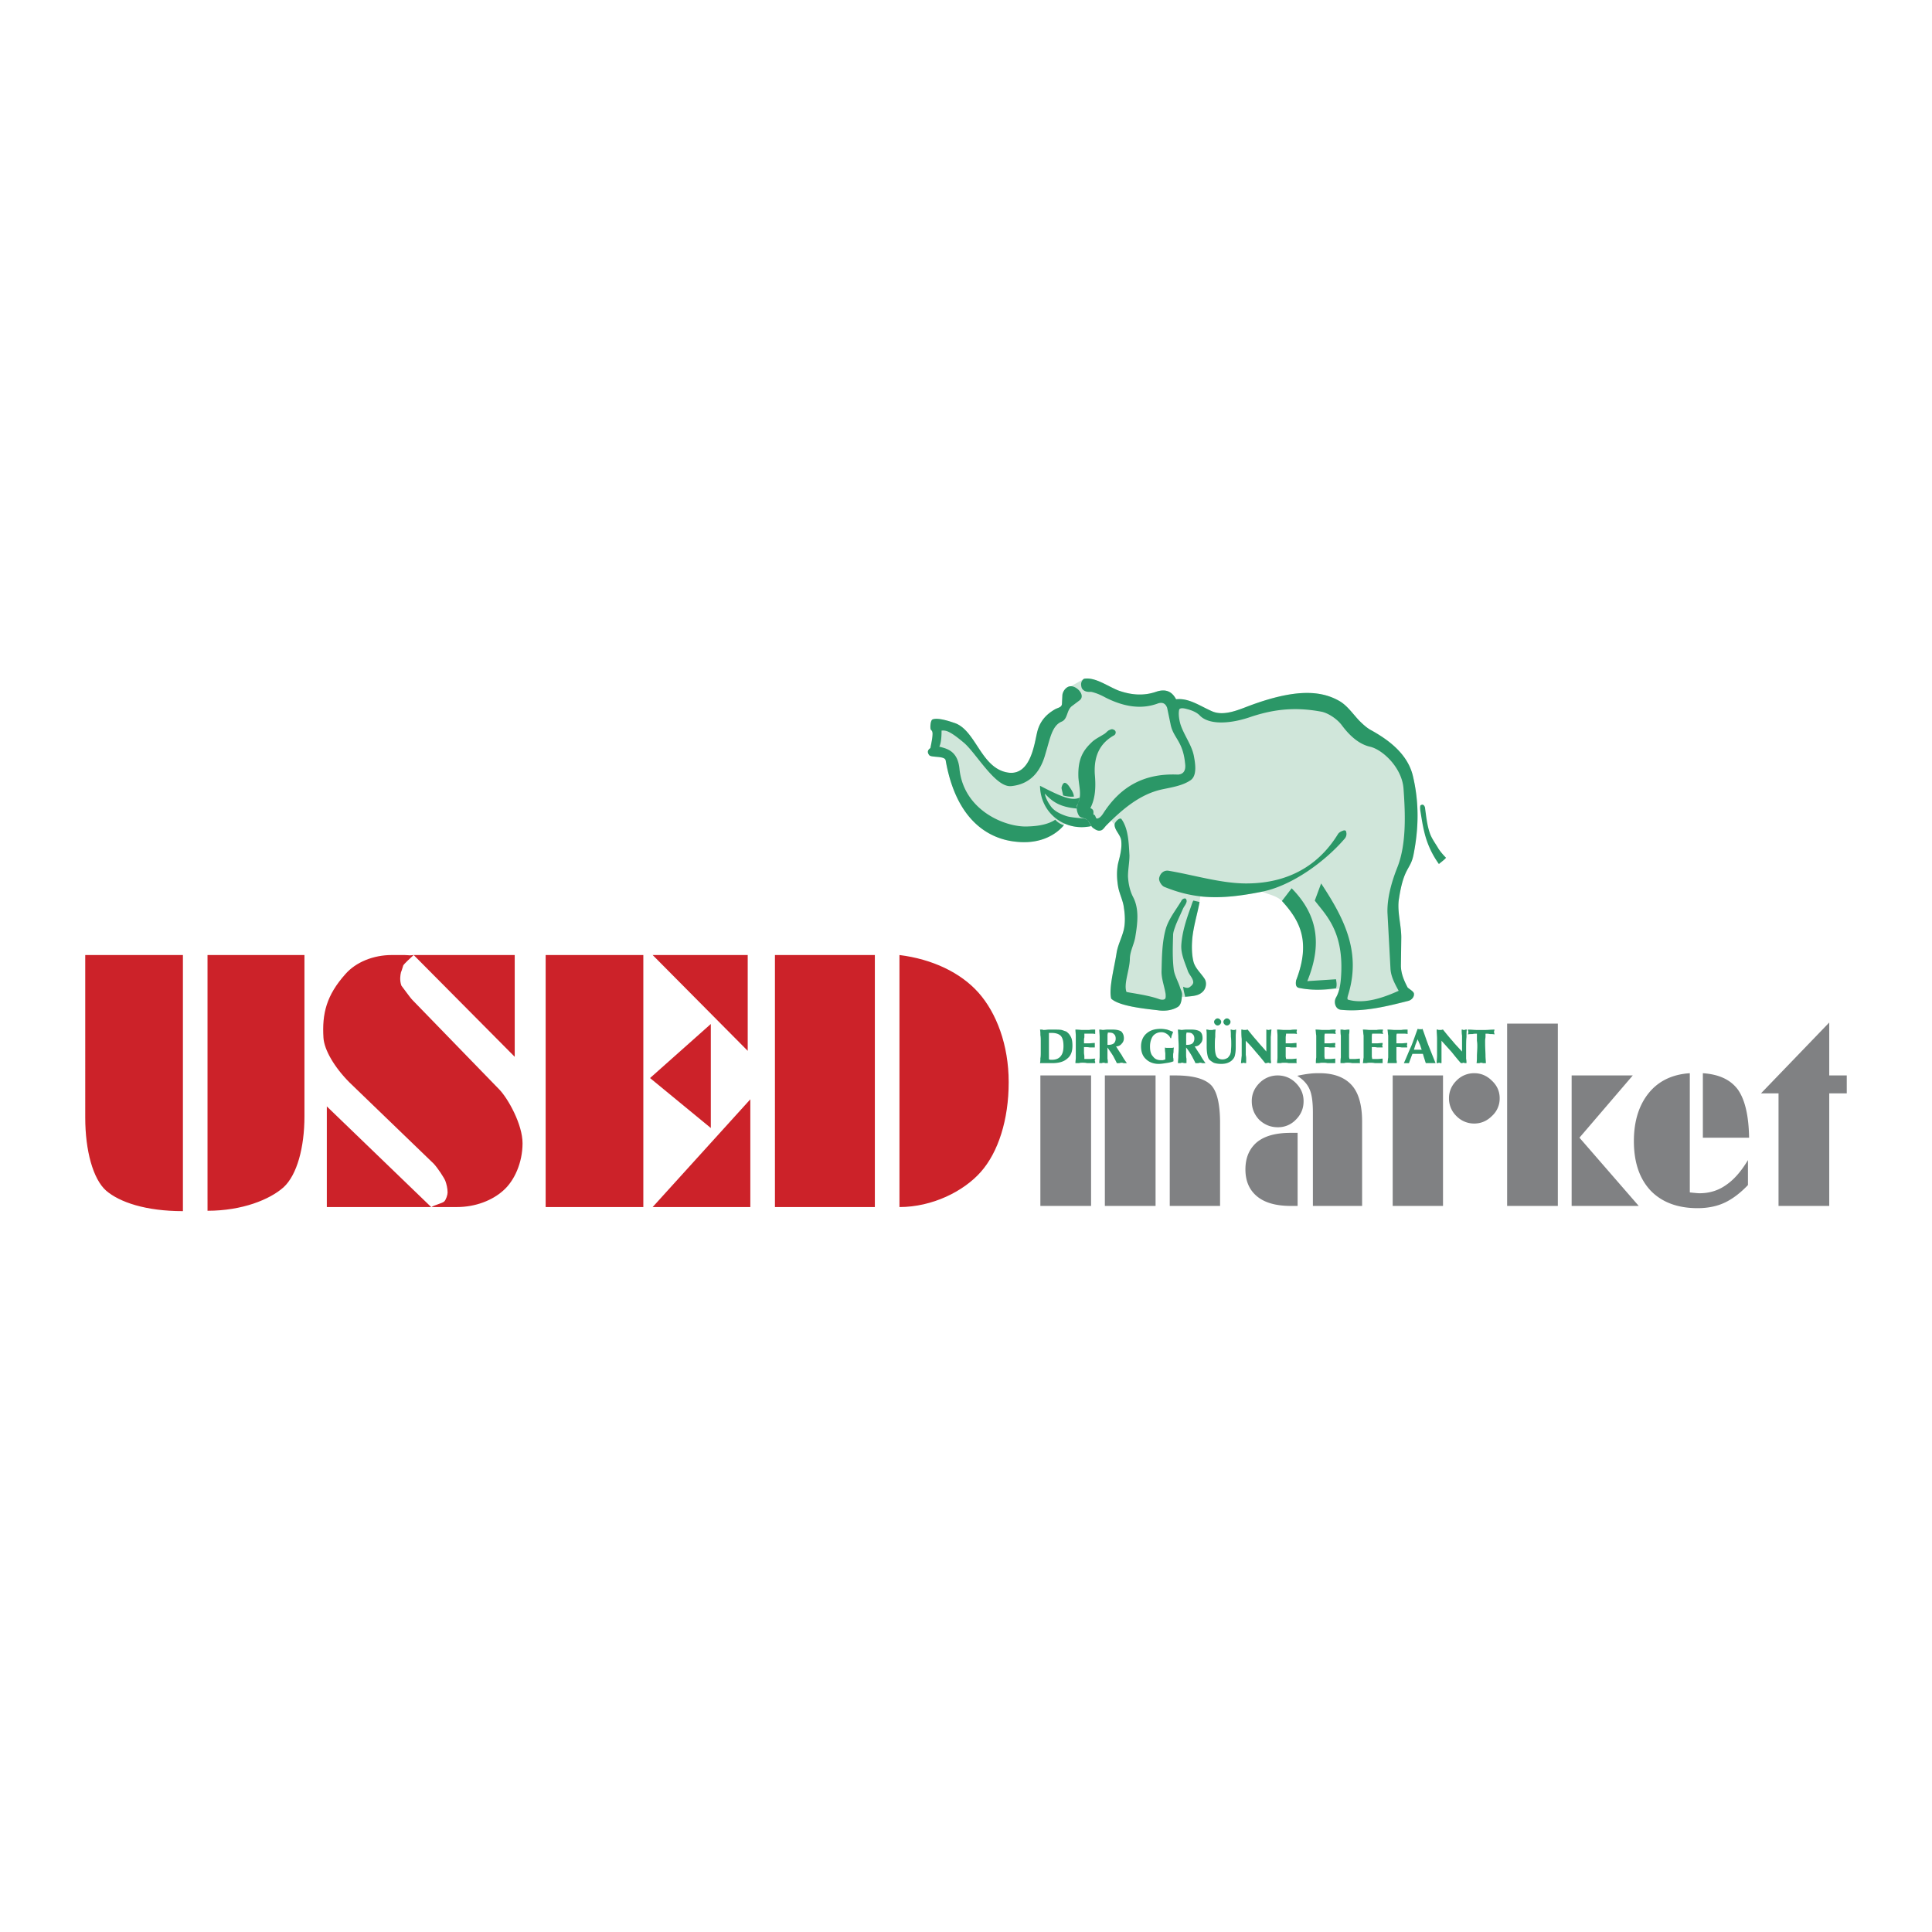 <svg xmlns="http://www.w3.org/2000/svg" width="2500" height="2500" viewBox="0 0 192.756 192.756"><g fill-rule="evenodd" clip-rule="evenodd"><path fill="#fff" fill-opacity="0" d="M0 0h192.756v192.756H0V0z"/><path d="M104.654 105.697c.037 0 .111.037.148.037h.148c.373 0 .67-.111.855-.334.225-.26.299-.596.299-1.041 0-.447-.074-.781-.262-1.004-.186-.188-.482-.299-.893-.299h-.297v1.897c.002.225.002.447.002.744zm-.892.373c.037-.148.037-.299.037-.484.037-.186.037-.408.037-.67V103.986c0-.297 0-.52-.037-.707 0-.186 0-.371-.037-.557h.223a.335.335 0 0 0 .186.037c.15 0 .299-.037.484-.037h.408c.373 0 .67 0 .855.037.15.037.299.111.447.148.223.148.371.334.484.559.111.223.148.52.148.855 0 .594-.148 1.004-.521 1.301-.334.299-.818.447-1.488.447h-.966l-.26.001zm3.533 0c0-.186.037-.373.037-.559v-1.301-.893c0-.188-.037-.41-.037-.596.297 0 .559.037.67.037H108.672c.148-.037.334-.037.594-.037v.444c-.111-.037-.26-.037-.371-.037h-.707v.373c-.037.111-.037.223-.037.334v.26h.484c.186 0 .371-.037.594-.037v.446h-.52c-.188-.037-.373-.037-.559-.037v.559c0 .148.037.26.037.371v.26h.559c.148 0 .334-.037.52-.037v.074c-.037.037-.037.074-.037.148 0 0 0 .039.037.076v.148h-.818c-.186-.037-.297-.037-.408-.037-.148 0-.26 0-.373.037-.149.004-.261.004-.372.004zm2.381 0c0-.225.037-.447.037-.67v-1.004-.93c0-.262-.037-.521-.037-.744h.037c.148 0 .26.037.334.037s.262-.037.447-.037h.52c.41 0 .67.074.855.186.15.148.262.371.262.67a.748.748 0 0 1-.225.557.667.667 0 0 1-.557.262c.186.297.371.596.557.855.15.297.336.557.521.818h-.334c-.074-.037-.15-.037-.188-.037-.074 0-.111 0-.223.037h-.26c-.074-.186-.186-.373-.336-.67-.148-.26-.371-.559-.594-.893v1.115c.037.148.037.299.037.447h-.26c-.076-.037-.113-.037-.15-.037-.074 0-.111 0-.186.037l-.257.001zm.818-1.822h.037c.26 0 .445-.037.596-.15.111-.111.186-.26.186-.482s-.074-.373-.186-.447c-.076-.111-.262-.148-.484-.148H110.532c0 .074-.037.148-.037.26V104.248h-.001zm6.584 1.637c-.262.111-.521.148-.781.186-.225.037-.447.074-.707.074-.521 0-.967-.186-1.266-.484-.334-.297-.482-.744-.482-1.264 0-.521.186-.967.52-1.266.373-.334.818-.482 1.451-.482.223 0 .447.037.633.074.223.074.408.148.596.223-.037.111-.074.223-.113.297-.037.113-.074.225-.074.336h-.074a.96.96 0 0 0-.408-.447.858.858 0 0 0-.521-.148 1.06 1.06 0 0 0-.818.373c-.186.26-.297.631-.297 1.041 0 .445.074.781.297 1.004.186.26.447.371.781.371h.223c.076-.037.15-.037.225-.074v-.111-.52c-.037-.188-.037-.373-.037-.559.074.037.148.037.223.037H116.858c.075 0 .15 0 .262-.037-.037.186-.037.371-.037.484-.037.111-.037.223-.037.297v.223c.032.073.032.221.032.372zm.445.185c0-.225.037-.447.037-.67s.037-.521.037-.818v-.186c0-.373-.037-.67-.037-.93 0-.262-.037-.521-.037-.744h.037c.148 0 .262.037.336.037s.26-.037.482-.037h.484c.408 0 .67.074.855.186.186.148.26.371.26.67a.754.754 0 0 1-.223.557.671.671 0 0 1-.559.262c.186.297.373.596.559.855.148.297.334.557.52.818h-.334c-.074-.037-.148-.037-.186-.037s-.111 0-.186.037h-.299c-.074-.186-.186-.373-.334-.67a7.333 7.333 0 0 0-.596-.893v.633c0 .186 0 .334.037.482v.447h-.26c-.074-.037-.111-.037-.148-.037-.074 0-.111 0-.188.037l-.257.001zm.819-1.822h.037c.26 0 .447-.037.596-.15.111-.111.186-.26.186-.482s-.074-.373-.186-.447c-.074-.111-.26-.148-.484-.148H118.38c0 .074-.037.148-.037.26V104.248h-.001zm2.008-1.525c.113 0 .188 0 .262.037h.371c.074-.037.186-.037.299-.037-.037.26-.037.482-.037.744-.039.26-.039.557-.039.893 0 .557.076.893.188 1.078.111.148.297.26.557.26a.882.882 0 0 0 .447-.111c.111-.037.186-.148.26-.26.074-.074.111-.223.148-.373 0-.148.037-.408.037-.705 0-.299 0-.559-.037-.818 0-.262 0-.484-.037-.707.074 0 .148 0 .188.037h.222c.037-.037.074-.037.148-.037 0 .223-.037.408-.037.596v1.189c0 .334-.037.596-.074.744a.837.837 0 0 1-.223.445c-.113.148-.299.262-.484.336s-.408.111-.67.111c-.297 0-.52-.037-.744-.111-.186-.111-.371-.225-.482-.373-.074-.111-.111-.223-.148-.408s-.074-.447-.074-.818v-.595-.596c-.002-.187-.002-.336-.041-.521zm1.711-.782c0-.074.039-.148.113-.223.074-.076.148-.113.223-.113.111 0 .186.037.26.113.074.074.111.148.111.223 0 .111-.037.186-.111.26s-.148.111-.26.111c-.074 0-.148-.037-.223-.111s-.113-.148-.113-.26zm-.93 0c0-.074.037-.148.113-.223.074-.076.148-.113.223-.113.111 0 .186.037.26.113.074.074.111.148.111.223 0 .111-.037.186-.111.26s-.148.111-.26.111c-.074 0-.148-.037-.223-.111a.332.332 0 0 1-.113-.26zm2.678 4.129c.039-.262.039-.484.076-.744v-.93-.744c-.037-.297-.037-.596-.037-.93.074 0 .148 0 .186.037h.259c.037 0 .111-.037.186-.037.299.371.596.744.93 1.115.299.373.633.707.932 1.078v-.93-.668-.596a.28.28 0 0 1 .148.037h.074c.037 0 .074 0 .148-.037h.148c-.037.186-.037.408-.074.744v2.157c0 .186.037.336.037.447h-.186c-.037-.037-.074-.037-.111-.037s-.074 0-.111.037h-.188a23.497 23.497 0 0 0-.93-1.117 13.987 13.987 0 0 0-1.004-1.115v1.377c0 .074.037.223.037.371v.484h-.148c-.037-.037-.074-.037-.111-.037s-.037 0-.074.037l-.187.001zm3.609 0c0-.186.037-.373.037-.559v-1.301-.893c0-.188-.037-.41-.037-.596.297 0 .521.037.67.037H128.756c.188-.037.373-.037.633-.037v.074c0 .074-.037.111-.037.148s.037.074.037.148v.074c-.111-.037-.26-.037-.371-.037h-.707c0 .111-.037.262-.037.373V104.095h.482c.188 0 .373-.037.596-.037v.446h-.557c-.15-.037-.336-.037-.521-.037v.93c0 .074.037.186.037.26h.521c.186 0 .371-.037.557-.037-.037.037-.037.037-.037.074V105.918c0 .037 0 .111.037.148h-.818c-.186-.037-.334-.037-.408-.037-.148 0-.262 0-.373.037-.149.004-.261.004-.372.004zm3.867 0c0-.186 0-.373.037-.559v-1.301-.893c-.037-.188-.037-.41-.074-.596.336 0 .559.037.707.037H132.625c.186-.037.371-.037.633-.037v.074c0 .074-.037.111-.037.148s.037.074.037.148v.074c-.148-.037-.262-.037-.373-.037h-.707c-.037.111-.037.262-.037.373V104.095h.484c.185 0 .371-.037.596-.037v.15c0 .037-.037.074-.037.074 0 .037.037.074.037.148v.074h-.559c-.148-.037-.334-.037-.521-.037v.93c0 .074.037.186.037.26h.521c.186 0 .373-.037.521-.037V106.066h-.781c-.186-.037-.336-.037-.41-.037-.148 0-.26 0-.408.037-.111.004-.223.004-.336.004zm2.455 0c0-.186 0-.373.037-.559v-1.301-.893c-.037-.188-.037-.41-.037-.596h.186c.15.037.225.037.225.037.111 0 .223-.037.408-.037h.074c0 .186 0 .334-.037.482v2.231c0 .074.037.148.037.223h.521c.186 0 .371-.037.521-.037v.372c0 .037 0 .037.037.074h-.818c-.188-.037-.336-.037-.41-.037-.148 0-.26 0-.371.037-.148.004-.261.004-.373.004zm2.233 0c.037-.186.037-.373.074-.559v-1.301-.893c-.037-.188-.037-.41-.074-.596.334 0 .559.037.67.037h.707c.186-.037.371-.037.631-.037v.074c-.037.074-.037.111-.037.148s0 .074.037.148v.074c-.148-.037-.26-.037-.371-.037h-.707c-.037.111-.037.262-.037.373V104.095h.484c.186 0 .371-.037.594-.037v.15c-.037.037-.037.074-.037.074 0 .037 0 .074.037.148v.074h-.557c-.15-.037-.336-.037-.521-.037v.93c0 .074.037.186.037.26h.521c.186 0 .371-.037.52-.037V106.066h-.781c-.186-.037-.334-.037-.445-.037s-.225 0-.373.037c-.113.004-.224.004-.372.004zm2.455 0c.037-.186.037-.373.074-.559v-1.301-.893c-.037-.188-.037-.41-.074-.596.334 0 .557.037.707.037H139.805c.186-.037.371-.037.631-.037v.444c-.148-.037-.26-.037-.371-.037h-.707c-.037.111-.037.188-.037.299V104.095h.484c.186 0 .371-.037.594-.037v.074c0 .076-.037.15-.037.15 0 .037.037.074.037.148v.074h-.557c-.188-.037-.373-.037-.521-.037V105.768c.037.074.037.188.037.299h-.671c-.075 0-.148.003-.259.003zm2.64-1.34h.781c-.074-.148-.111-.334-.186-.52-.074-.15-.148-.336-.225-.521l-.223.559c-.035.148-.11.334-.147.482zm-1.004 1.34c.26-.559.482-1.154.744-1.711.223-.559.408-1.117.631-1.711.113.037.188.037.225.037h.223c0-.037.037-.037.037-.037.223.594.41 1.189.633 1.748.223.557.445 1.115.67 1.674h-.97c-.037-.074-.074-.225-.148-.447s-.111-.371-.148-.482h-1.042c-.074.186-.186.482-.336.893v.037h-.37l-.149-.001zm3.274 0c0-.262.037-.484.037-.744v-.93-.744c0-.297-.037-.596-.037-.93.074 0 .148 0 .186.037h.259c.037 0 .111-.037.186-.037.299.371.596.744.93 1.115.299.373.633.707.969 1.078v-.93-.668c-.037-.188-.037-.41-.037-.596.037 0 .111 0 .148.037h.111s.074 0 .111-.037h.148c-.037.186-.037.408-.037.744-.037.297-.037.744-.037 1.338v.819c.037.186.037.336.037.447h-.186c-.037-.037-.074-.037-.111-.037 0 0-.074 0-.111.037h-.15c-.334-.373-.631-.744-.93-1.117l-1.004-1.115v2.232h-.148c-.037-.037-.074-.037-.111-.037 0 0-.037 0-.074.037l-.149.001zm5.764-2.865c-.148-.037-.297-.037-.445-.037-.148-.037-.297-.037-.447-.037v.299c0 .111-.037.223-.037.408v.186c0 .596.037 1.006.037 1.303 0 .26.037.52.037.744h-.297c-.074-.037-.111-.037-.148-.037-.074 0-.148 0-.186.037h-.299c.037-.225.037-.484.037-.707 0-.26.037-.596.037-.967 0-.148 0-.336-.037-.559v-.707c-.148 0-.297 0-.445.037-.148 0-.299 0-.447.037v-.037c.037-.111.037-.186.037-.223s0-.074-.037-.111v-.111c.373 0 .633.037.818.037h.966c.188 0 .447-.037.855-.037 0 .037 0 .111-.037.148v.185c.038.038.038.075.038.149z" fill="#2b9767"/><path d="M133.629 98.631a3.698 3.698 0 0 1-.334.893c-.262.445-.074 1.189.52 1.227 2.232.225 4.502-.334 6.695-.893.299-.074.596-.371.559-.707 0-.223-.445-.445-.633-.631-.371-.707-.668-1.414-.668-2.195l.037-2.79c0-1.265-.447-2.678-.225-3.905.484-3.162 1.154-2.827 1.451-4.389.521-2.641.559-5.208-.074-7.848-.559-2.306-2.641-3.683-4.092-4.501-.447-.223-.855-.595-1.266-1.004-.668-.707-1.227-1.562-2.082-2.009-1.711-.93-4.166-1.228-8.928.558-1.078.409-2.529 1.042-3.682.521-1.189-.521-2.307-1.339-3.57-1.19-.41-.781-1.041-1.079-2.008-.744-1.303.446-2.568.298-3.795-.148-1.152-.483-2.307-1.339-3.385-1.153-.408.26-.855.483-1.301.744-.521 0-.855.595-.855.93l-.039.781c0 .409-.371.409-.705.595-.633.372-1.488 1.004-1.785 2.343-.262 1.079-.633 4.203-2.791 3.979-2.826-.334-3.273-4.314-5.505-4.984-.223-.075-1.562-.558-2.12-.334-.223.074-.26.855-.186 1.004.075.111.149.111.149.372.037.409-.074.93-.186 1.487-.223.149-.372.373-.111.707.223.261 1.562.037 1.637.521 1.376 7.811 6.36 8.071 7.438 8.146 1.973.112 3.461-.632 4.354-1.674l.074-.186c.781.372 1.711.484 2.678.261l.148.186c.223.149.484.335.744.261.26-.037.408-.335.596-.521l.482-.483.336.409c0 .595.631 1.042.668 1.636.074.707-.111 1.451-.297 2.158-.186.818-.148 1.674 0 2.492.148.707.484 1.339.559 2.008.111.707.148 1.451 0 2.157-.188.818-.633 1.6-.744 2.455-.223 1.413-.781 3.459-.521 4.463.781.744 3.311 1.004 4.613 1.152.668.113 1.449.037 2.045-.334.299-.186.336-.633.373-1.004h.334c.893-.074 1.377-.111 1.785-.521.334-.334.41-.93.148-1.301-.371-.559-.893-1.005-1.078-1.637-.223-.855-.186-1.823-.111-2.529.148-1.228.52-2.418.707-3.459l.074-.558c1.822.186 3.756 0 6.174-.483.67.297 1.451.409 1.971.93 1.787 1.674 2.977 3.869 1.414 7.923-.074.445 0 .67.26.744 1.228.257 2.79.257 4.054.072z" fill="#d0e6da"/><path d="M105.287 81.781c.223.26.52.446.855.558-.893 1.042-2.381 1.786-4.354 1.674-1.078-.074-6.062-.334-7.438-8.146-.075-.484-1.414-.26-1.637-.521-.26-.334-.112-.558.111-.707.112-.558.223-1.078.223-1.487-.037-.261-.111-.261-.186-.372-.074-.148-.037-.93.186-1.004.558-.224 1.897.26 2.12.334 2.231.669 2.679 4.649 5.505 4.984 2.158.224 2.529-2.901 2.791-3.979.297-1.339 1.152-1.972 1.785-2.343.334-.186.705-.186.705-.595l.039-.781c0-.335.334-.93.855-.93.631 0 1.486.93.855 1.413l-.744.558c-.559.409-.41 1.302-1.043 1.562-.967.409-1.152 1.711-1.598 3.162-.447 1.674-1.414 3.087-3.461 3.273-1.6.112-3.533-3.421-4.76-4.389-1.376-1.153-1.748-1.19-2.157-1.153 0 .558-.037 1.228-.224 1.6.633.186 1.823.335 2.009 2.194.409 4.203 4.65 5.914 6.88 5.766 1.269-.038 2.125-.299 2.683-.671zm1.859-2.306c-.336.037-.67 0-1.078-.112-.074-.409-.188-.707-.15-.818.113-.409.299-.669.707-.149.225.335.484.67.521 1.079zm8.518 8.071c.111-.446.482-.744.93-.669 2.455.409 5.244 1.265 7.736 1.265 4.947 0 7.662-2.492 9.15-4.91.111-.186.334-.297.559-.372.111-.037.26 0 .26.111a.725.725 0 0 1-.111.67c-1.971 2.306-5.281 4.724-8.258 5.319-4.055.818-6.695.781-9.783-.484-.26-.111-.594-.632-.483-.93zm-4.463-5.281c.037-.297.557-.781.705-.521.67.967.707 2.306.781 3.608 0 .707-.148 1.376-.148 2.083.037.707.186 1.45.521 2.083.594 1.153.445 2.529.223 3.869-.111.818-.559 1.487-.559 2.343-.037 1.08-.631 2.455-.334 3.236.445.111 2.082.299 3.236.707.186.074.445.111.596 0 .111-.111.074-.334.074-.482-.111-.744-.41-1.488-.41-2.232.037-1.414.037-2.864.41-4.241.297-1.041 1.004-1.896 1.562-2.827.037-.111.148-.186.223-.223s.186-.037.223 0c.074.074.111.223.074.335-.074.26-.26.446-.371.707-.225.521-.484 1.042-.707 1.599-.111.335-.26.67-.26 1.004-.037 1.19-.074 2.343.074 3.497.111.594.445 1.152.631 1.748.076.223.225.482.188.744-.037.408-.074.93-.41 1.152-.596.371-1.377.447-2.045.334-1.303-.148-3.832-.408-4.613-1.152-.26-1.004.299-3.051.521-4.463.111-.855.557-1.637.744-2.455.148-.707.111-1.45 0-2.157-.074-.669-.41-1.302-.559-2.008-.148-.818-.186-1.674 0-2.492.186-.707.371-1.451.297-2.158-.036-.597-.667-1.043-.667-1.638zm-.074-8.89c-1.303.744-2.01 1.934-1.898 3.869.111 1.227.074 2.38-.445 3.384.52.186.186.632.371.669.148 0 .148.372.299.372.26-.037.445-.26.594-.483 1.711-2.678 4.055-4.054 7.477-3.905.559-.037.818-.41.707-1.153-.223-2.232-1.189-2.492-1.451-3.906l-.334-1.599c-.148-.409-.447-.632-1.004-.409-1.674.595-3.422.26-5.17-.632-.41-.223-.895-.447-1.414-.558-.521.037-.781-.111-.93-.372-.148-.446-.037-.744.223-.93 1.078-.186 2.232.67 3.385 1.153 1.227.446 2.492.595 3.795.148.967-.334 1.598-.037 2.008.744 1.264-.149 2.381.669 3.57 1.19 1.152.521 2.604-.112 3.682-.521 4.762-1.786 7.217-1.488 8.928-.558.855.446 1.414 1.302 2.082 2.009.41.409.818.781 1.266 1.004 1.451.818 3.533 2.195 4.092 4.501.633 2.641.596 5.207.074 7.848-.297 1.562-.967 1.227-1.451 4.389-.223 1.228.225 2.641.225 3.905l-.037 2.79c0 .781.297 1.488.668 2.195.188.186.633.408.633.631.037.336-.26.633-.559.707-2.193.559-4.463 1.117-6.695.893-.594-.037-.781-.781-.52-1.227.408-.707.482-1.637.52-2.455.188-4.24-1.598-5.839-2.641-7.216l.633-1.711c2.232 3.385 3.98 6.695 2.752 10.935-.074.262-.223.633-.037.67 1.6.447 3.459-.186 5.021-.893-.408-.744-.781-1.451-.818-2.231l-.297-5.505c-.074-1.86.707-3.869.967-4.538.93-2.306.818-5.356.633-7.886-.148-2.12-2.121-3.942-3.385-4.203-1.377-.334-2.344-1.562-2.791-2.157-.445-.595-1.375-1.228-2.082-1.339-2.641-.484-4.799-.223-7.18.595-2.156.707-4.09.669-4.908-.224-.336-.334-.855-.521-1.303-.632-.26-.074-.707-.148-.744.112-.074.409 0 .967.148 1.451.373 1.116 1.154 2.083 1.34 3.199.148.781.297 1.897-.334 2.343-.818.558-1.861.707-2.902.93-2.156.483-3.867 1.935-5.504 3.571-.188.186-.336.484-.596.521-.26.074-.521-.111-.744-.261-.26-.223-.371-.595-.596-.818-.223-.186-.631-.149-.781-.372-.186-.26-.334-.818-.186-1.116.484-.893.186-1.711.111-2.716-.074-1.822.447-2.678 1.303-3.496.371-.372.893-.595 1.338-.893.15-.112.262-.261.41-.335.111-.037.26-.148.408-.074.15.037.262.148.262.297-.003.113-.077.262-.188.299zm30.723 6.918c.186-.074.334.186.334.372.111.781.188 1.599.447 2.38.186.596.596 1.116.893 1.637.223.335.521.67.744.893-.074.149-.596.521-.707.633a8.994 8.994 0 0 1-1.227-2.381c-.299-.893-.447-1.822-.596-2.752-.037-.224-.074-.447-.037-.67 0-.037.074-.112.149-.112zm-34.444.373c.111-.484.26-.744.299-1.079-.781.335-1.787-.074-3.943-1.19.037 2.716 2.455 4.612 5.133 4.018-.373-.595-.334-.595-.707-.744-.633-.074-1.377-.111-1.822-.26-.633-.223-1.266-.521-1.6-1.079-.223-.298-.484-.818-.521-1.153.817.891 1.599 1.338 3.161 1.487zm10.824 18.783c.111.26-.148-.521-.186-1.004.223.111.445.148.594.074.188-.111.447-.336.41-.559-.037-.408-.447-.744-.559-1.152-.297-.819-.668-1.637-.631-2.493.074-1.265.482-2.529.93-3.757.111-.297.223-.707.297-.707.111.037.521.112.596.149-.188 1.041-.559 2.231-.707 3.459-.074.707-.111 1.674.111 2.529.186.632.707 1.079 1.078 1.637.262.371.186.967-.148 1.301-.408.412-.892.449-1.785.523zm10.639-10.824c2.566 2.604 3.086 5.542 1.561 9.262l2.865-.186c.037.26.111.594 0 .893-1.266.186-2.492.223-3.721-.037-.26-.074-.334-.299-.26-.744 1.562-4.054.223-6.1-1.414-7.923l.969-1.265z" fill="#2b9767"/><path d="M89.739 120.428V95.283c3.273.409 6.1 1.748 7.886 3.756 1.785 2.01 3.012 5.209 3.012 8.928 0 3.756-1.041 6.992-2.789 8.965-1.712 1.933-4.836 3.496-8.109 3.496zm-2.455 0h-9.968V95.283h9.968v25.145zm-12.424 0h-9.745l9.745-10.75v10.75zm-3.942-7.887l-6.063-4.984 6.063-5.393v10.377zm-5.803-17.258H74.6v9.559l-9.485-9.559zm-.929 25.145H54.44V95.283h9.745v25.145h.001zM41.273 95.283c-.334.297-.967.893-1.041 1.041-.075.223-.149.521-.224.67-.074.297-.148.818.037 1.34.074.074.855 1.189 1.116 1.449l8.667 8.928c.855.893 2.306 3.459 2.306 5.355 0 1.936-.818 3.758-1.935 4.725-1.078.967-2.752 1.637-4.612 1.637h-2.529c.223-.186 1.079-.373 1.265-.559s.334-.67.334-.893c0-.408-.111-.855-.223-1.152-.112-.299-.744-1.266-1.153-1.711l-8.406-8.109c-1.525-1.525-2.529-3.273-2.604-4.463-.149-2.418.297-4.24 2.194-6.361 1.042-1.19 2.79-1.896 4.612-1.896h1.302s.744.037.446.037l.448-.038zm-8.666 25.145v-10.043l10.414 10.043H32.607zm18.746-25.145v10.154l-10.08-10.154h10.08zm-30.649 24.363V95.283h9.671v16.105c0 3.088-.744 5.84-2.083 7.066-1.376 1.229-4.128 2.344-7.587 2.344v-1.152h-.001zm-2.454 1.19c-3.72 0-6.323-.893-7.663-2.045-1.302-1.154-2.083-3.98-2.083-7.291V95.283h9.746v25.553z" fill="#cc2229"/><path d="M115.291 120.316h-5.059v-13.02h5.059v13.02zm-6.434 0h-5.059v-13.02h5.059v13.02zm7.848-13.019h.559c1.785 0 2.938.336 3.57.967.596.633.893 1.898.893 3.795v8.258h-5.021v-13.02h-.001zm14.283 13.019v-9.338c0-1.041-.111-1.822-.334-2.305-.225-.521-.633-.967-1.229-1.34.521-.111.967-.186 1.34-.223.334-.037.633-.037.893-.037 1.414 0 2.492.408 3.199 1.189.705.781 1.041 2.01 1.041 3.646v8.406h-4.91v.002zm-6.099-10.453c0-.707.26-1.301.781-1.822a2.521 2.521 0 0 1 1.822-.744c.67 0 1.303.26 1.785.744.521.521.781 1.115.781 1.822 0 .744-.26 1.34-.781 1.859a2.437 2.437 0 0 1-1.785.744c-.744 0-1.34-.26-1.859-.744-.485-.519-.744-1.115-.744-1.859zm4.574 10.453H128.795c-1.451 0-2.568-.299-3.35-.93-.781-.633-1.189-1.525-1.189-2.717 0-1.189.408-2.082 1.152-2.715.781-.633 1.898-.93 3.387-.93H129.463v7.292zm14.506-13.019v13.02h-5.02v-13.02h5.02zm5.654 2.269a2.34 2.34 0 0 1-.781 1.785c-.482.482-1.078.744-1.748.744a2.448 2.448 0 0 1-1.785-.744 2.44 2.44 0 0 1-.744-1.785c0-.67.26-1.266.744-1.748a2.44 2.44 0 0 1 1.785-.744c.67 0 1.266.26 1.748.744.521.483.781 1.078.781 1.748zm5.803 10.75h-5.059v-18.189h5.059v18.189zm8.072 0h-6.695v-13.02h6.1l-5.32 6.211 5.915 6.809zm11.01-6.808h-4.613v-6.434c1.6.111 2.752.633 3.496 1.637.707 1.004 1.08 2.603 1.117 4.797zm-5.914 5.431c0 .037.037.037.074.037.371.037.705.074.893.074.967 0 1.859-.26 2.641-.818.781-.52 1.525-1.375 2.193-2.492v2.492c-.742.781-1.523 1.377-2.305 1.748-.781.373-1.711.559-2.717.559-2.008 0-3.57-.596-4.686-1.748-1.115-1.191-1.674-2.828-1.674-4.947 0-2.01.521-3.607 1.488-4.799.967-1.189 2.342-1.859 4.092-1.971v11.865h.001zm13.91-11.642h1.748v1.785h-1.748v11.234h-5.059v-11.234h-1.748l6.807-7.066v5.281z" fill="#808183"/></g></svg>
